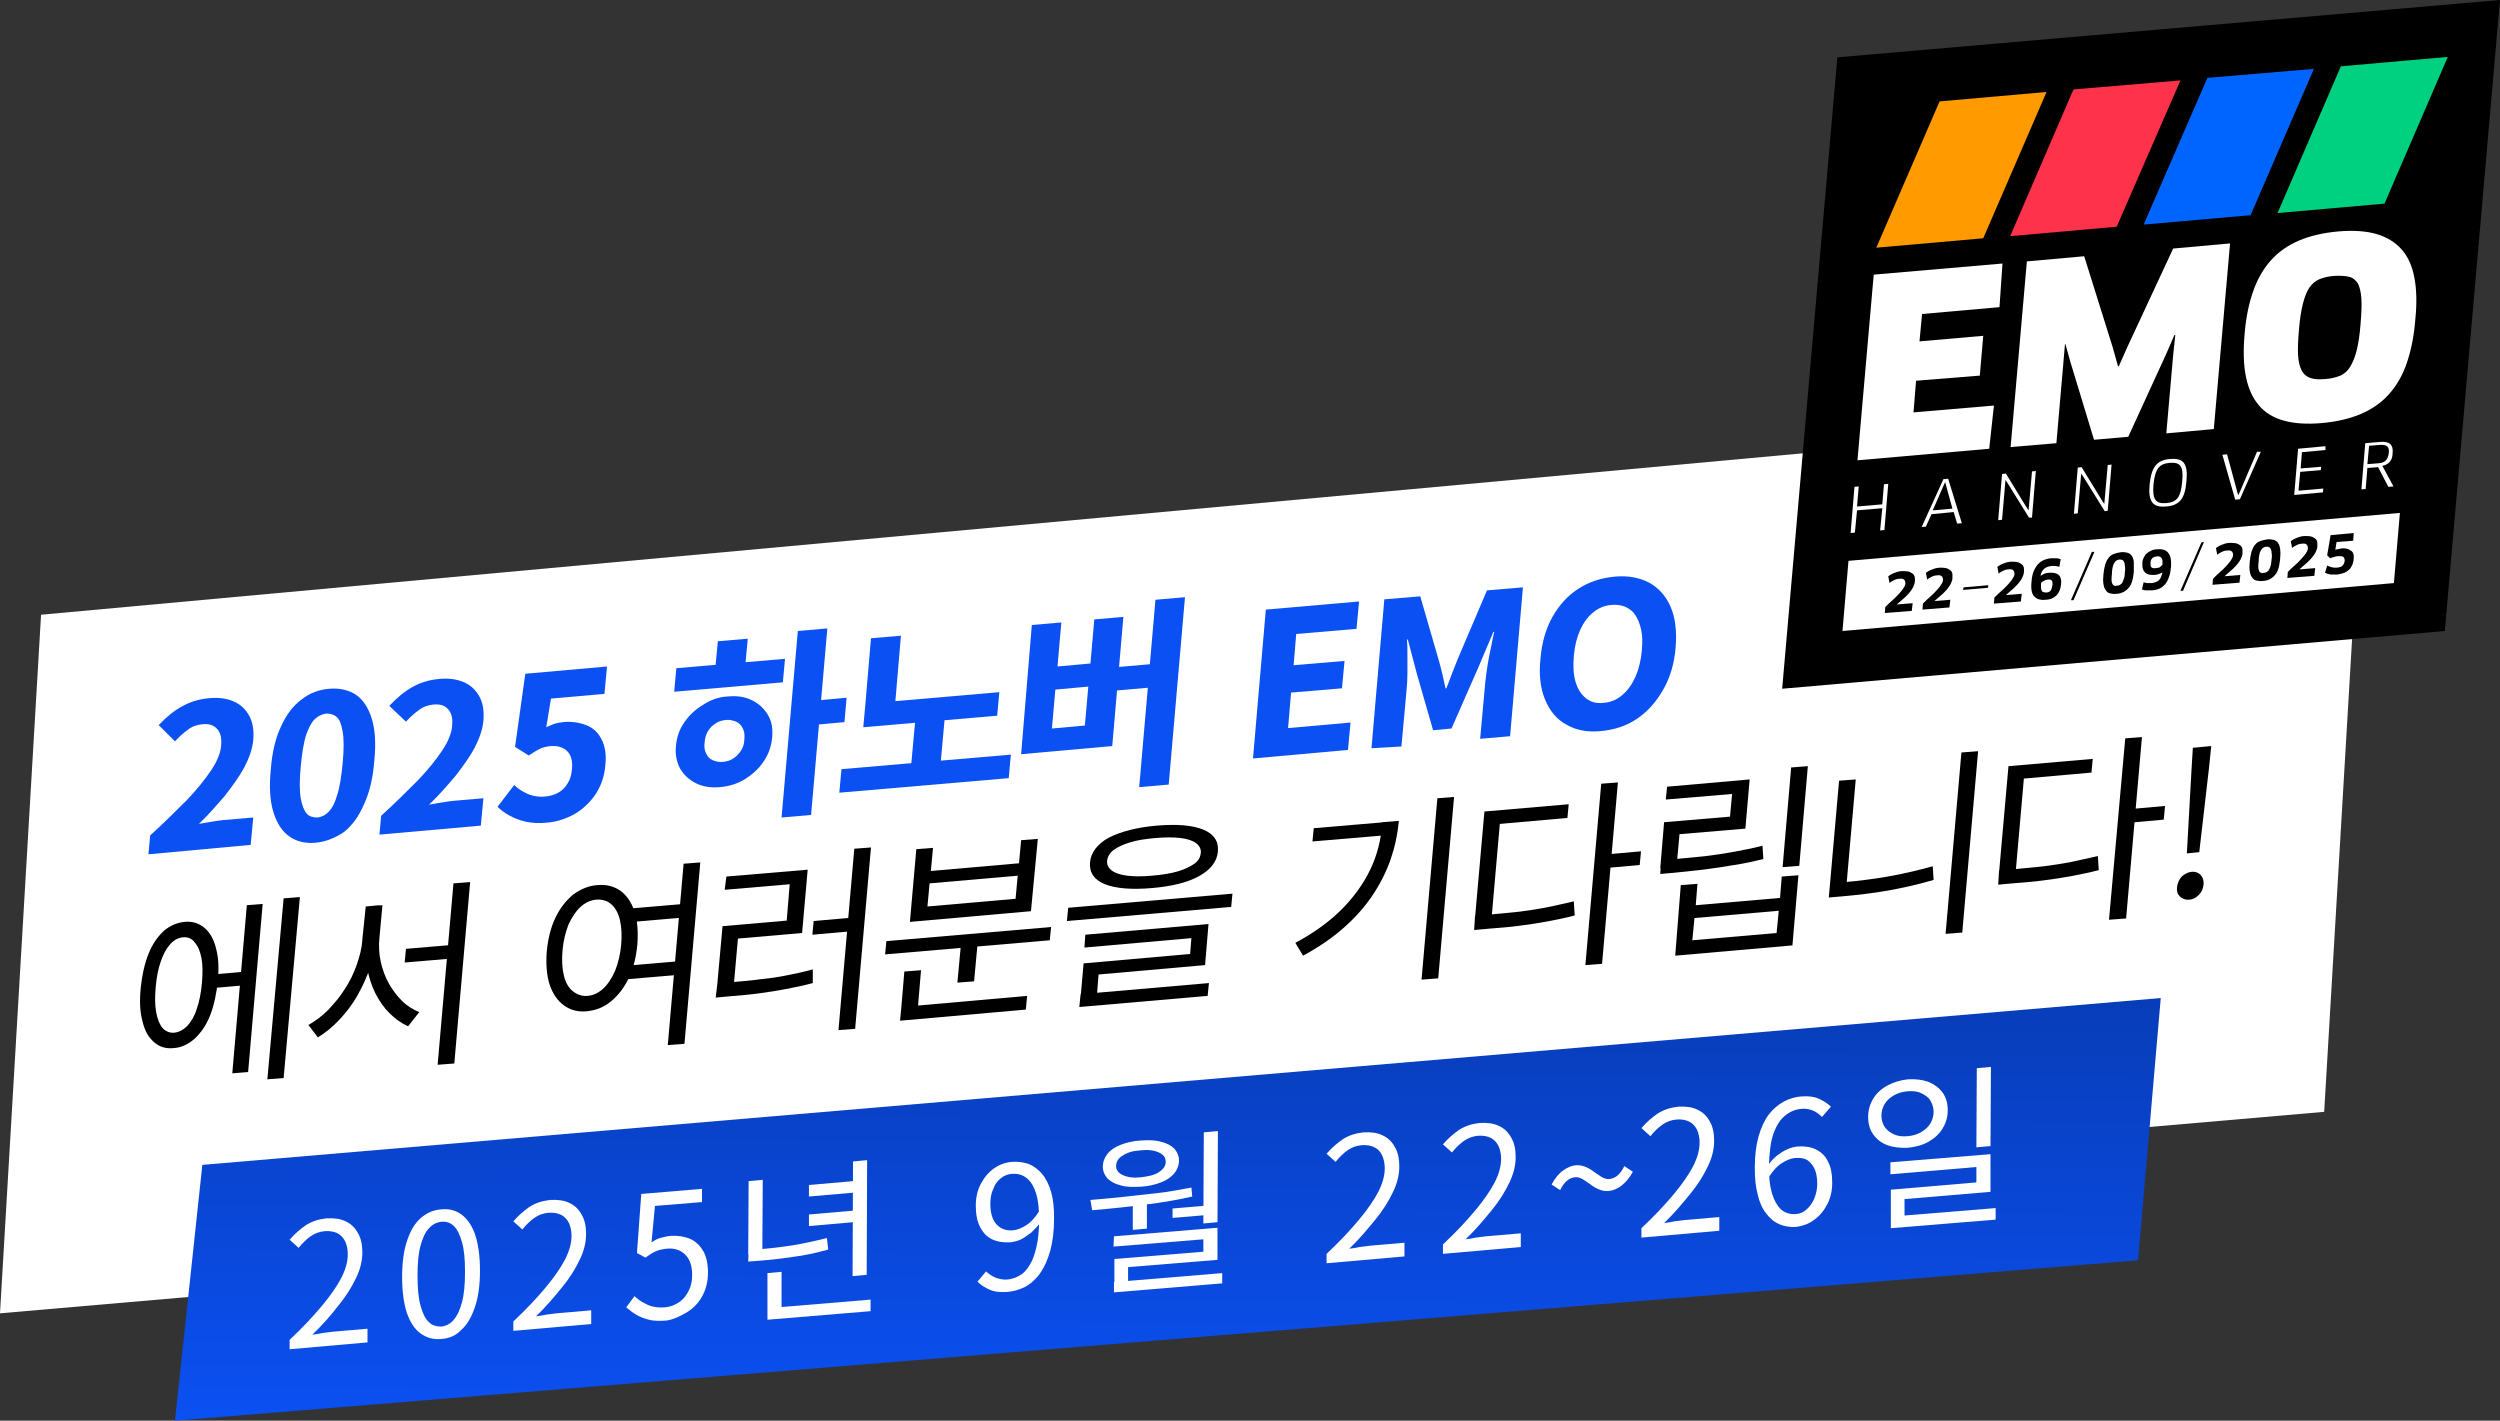 <?xml version="1.0" encoding="utf-8"?>
<!-- Generator: Adobe Illustrator 28.4.1, SVG Export Plug-In . SVG Version: 6.00 Build 0)  -->
<svg version="1.1" id="Layer_1" xmlns="http://www.w3.org/2000/svg" xmlns:xlink="http://www.w3.org/1999/xlink" x="0px" y="0px"
	 viewBox="0 0 584.4 332.1" style="enable-background:new 0 0 584.4 332.1;" xml:space="preserve">
<rect x="0" y="0" width="584.4" height="332.1" fill="#333333" stroke="none"/>
<style type="text/css">
	.st0{fill:#FFFFFF;}
	.st1{fill:#0B50F2;}
	.st2{fill:#FF9A00;}
	.st3{fill:#00D181;}
	.st4{fill:#0064FF;}
	.st5{fill:#FF324B;}
	.st6{fill:url(#SVGID_1_);}
</style>
<g>
	<g>
		<polygon class="st0" points="553.1,93.9 9.6,143.7 0,307 543.3,259.9 		"/>
		<g>
			<path class="st1" d="M34.7,199.7l0.4-4.4c3.3-3,6.1-5.8,8.6-8.3c2.4-2.5,4.3-4.9,5.7-7c1.4-2.1,2.2-4.1,2.3-5.8
				c0.1-1.1,0-2.1-0.3-2.8c-0.3-0.7-0.8-1.3-1.5-1.7s-1.6-0.5-2.6-0.4c-1.2,0.1-2.4,0.5-3.4,1.3c-1.1,0.8-2.1,1.7-3,2.7l-3.8-3.8
				c1.8-1.9,3.6-3.4,5.5-4.4c1.8-1,3.9-1.7,6.4-1.9c2.2-0.2,4.1,0.1,5.7,0.8s2.8,1.9,3.6,3.4c0.8,1.5,1.1,3.4,0.9,5.6
				c-0.2,2-0.9,4.1-2.1,6.4c-1.2,2.2-2.8,4.4-4.6,6.7c-1.9,2.2-3.8,4.4-6,6.5c0.9-0.2,1.9-0.3,2.9-0.5c1.1-0.2,2-0.3,2.8-0.4l7-0.6
				l-0.6,6.4L34.7,199.7z"/>
			<path class="st1" d="M73.7,197c-2.4,0.2-4.4-0.3-6.1-1.5c-1.7-1.2-2.9-3.1-3.7-5.7c-0.8-2.6-1-5.9-0.6-9.9
				c0.3-4,1.1-7.4,2.4-10.1c1.2-2.7,2.8-4.8,4.8-6.3c1.9-1.5,4.1-2.3,6.5-2.5c2.4-0.2,4.5,0.3,6.2,1.4c1.7,1.2,2.9,3,3.7,5.6
				c0.8,2.5,1,5.8,0.6,9.8c-0.3,4-1.1,7.4-2.4,10.2c-1.2,2.8-2.8,5-4.7,6.5C78.3,195.9,76.1,196.8,73.7,197z M74.2,191.1
				c0.9-0.1,1.8-0.5,2.6-1.3c0.8-0.8,1.5-2.1,2-3.9c0.6-1.8,1-4.3,1.3-7.5s0.3-5.7,0-7.4c-0.3-1.7-0.7-2.8-1.4-3.4
				c-0.7-0.6-1.5-0.8-2.4-0.8c-0.9,0.1-1.8,0.5-2.6,1.2c-0.8,0.7-1.5,2-2.1,3.7c-0.6,1.8-1,4.3-1.3,7.5s-0.3,5.7,0,7.4
				c0.3,1.7,0.8,2.9,1.4,3.6S73.3,191.1,74.2,191.1z"/>
			<path class="st1" d="M88.7,195.1l0.4-4.4c3.3-3,6.1-5.8,8.6-8.3c2.4-2.5,4.3-4.9,5.7-7c1.4-2.1,2.2-4.1,2.3-5.8
				c0.1-1.1,0-2.1-0.3-2.8c-0.3-0.7-0.8-1.3-1.5-1.7c-0.7-0.4-1.6-0.5-2.6-0.4c-1.2,0.1-2.4,0.5-3.4,1.3c-1.1,0.8-2.1,1.7-3,2.7
				L91,165c1.8-1.9,3.6-3.4,5.4-4.4c1.8-1,3.9-1.7,6.4-1.9c2.2-0.2,4.1,0.1,5.7,0.8c1.6,0.7,2.8,1.9,3.6,3.4s1.1,3.4,0.9,5.6
				c-0.2,2-0.9,4.1-2.1,6.4c-1.2,2.2-2.8,4.4-4.6,6.7c-1.9,2.2-3.8,4.4-6,6.5c0.9-0.2,1.9-0.3,2.9-0.5c1.1-0.2,2-0.3,2.8-0.4l7-0.6
				l-0.6,6.4L88.7,195.1z"/>
			<path class="st1" d="M127.9,192.3c-1.8,0.2-3.5,0.1-4.9-0.2c-1.4-0.3-2.7-0.8-3.8-1.4c-1.1-0.6-2.1-1.3-2.9-2.1l3.9-5.1
				c0.6,0.6,1.3,1.1,2,1.5c0.7,0.4,1.5,0.8,2.4,1c0.9,0.2,1.8,0.3,2.8,0.2c1.2-0.1,2.2-0.4,3.1-0.9c0.9-0.5,1.7-1.3,2.2-2.2
				c0.6-0.9,0.9-2,1-3.3c0.2-1.9-0.2-3.3-1.1-4.2c-0.9-0.9-2.2-1.3-3.8-1.2c-1,0.1-1.9,0.3-2.5,0.6c-0.7,0.3-1.6,0.9-2.7,1.6l-3.2-2
				l2.4-17.1l19.1-1.7l-0.6,6.4l-12.5,1.1l-1.1,6.7c0.7-0.3,1.3-0.6,1.9-0.8c0.6-0.2,1.3-0.3,2.1-0.4c1.9-0.2,3.7,0.1,5.3,0.7
				c1.6,0.6,2.8,1.7,3.6,3.3c0.8,1.5,1.2,3.6,0.9,6.1c-0.2,2.6-1,4.8-2.3,6.8c-1.3,1.9-3,3.5-4.9,4.6
				C132.1,191.5,130.1,192.1,127.9,192.3z"/>
			<path class="st1" d="M158.1,156.2l25.4-2.2l-0.5,5.5l-25.4,2.2L158.1,156.2z M170.2,162.8c2.2-0.2,4,0.1,5.6,0.9
				c1.6,0.8,2.8,1.9,3.7,3.4c0.9,1.5,1.2,3.2,1,5.3c-0.2,2-0.8,3.9-2,5.6c-1.1,1.7-2.6,3-4.3,4.1c-1.8,1.1-3.7,1.7-5.9,1.9
				c-2.1,0.2-4-0.1-5.6-0.9s-2.8-1.9-3.7-3.4c-0.8-1.5-1.2-3.3-1-5.3c0.2-2.1,0.8-3.9,2-5.6c1.1-1.6,2.6-3,4.3-4
				C166.1,163.6,168,162.9,170.2,162.8z M169.7,168.3c-0.9,0.1-1.7,0.3-2.4,0.8c-0.7,0.4-1.3,1-1.8,1.8c-0.5,0.8-0.7,1.7-0.8,2.7
				c-0.1,1.1,0,1.9,0.4,2.6c0.3,0.7,0.8,1.2,1.5,1.5c0.7,0.3,1.5,0.5,2.4,0.4c0.9-0.1,1.7-0.3,2.4-0.8c0.7-0.4,1.3-1.1,1.8-1.8
				c0.5-0.8,0.8-1.7,0.8-2.7c0.1-1.1,0-1.9-0.4-2.6c-0.3-0.7-0.9-1.2-1.5-1.5C171.3,168.4,170.5,168.2,169.7,168.3z M167.8,149.9
				l7-0.6l-0.7,7.5l-7,0.6L167.8,149.9z M186.5,147.5l6.9-0.6l-3.8,43.6l-6.9,0.6L186.5,147.5z M190.3,163.8l7.6-0.7l-0.5,5.7
				l-7.6,0.7L190.3,163.8z"/>
			<path class="st1" d="M196.7,179.8l39.6-3.4l-0.5,5.5l-39.6,3.4L196.7,179.8z M202.3,164.5l31.3-2.7l-0.5,5.5l-31.3,2.7
				L202.3,164.5z M203.6,149.2l7-0.6l-1.5,17.7l-7,0.6L203.6,149.2z M214.1,166.7l6.9-0.6l-1.2,13.2l-6.9,0.6L214.1,166.7z"/>
			<path class="st1" d="M241.2,146.1l6.9-0.6l-0.9,10.3l7.7-0.7l0.9-10.3l6.8-0.6l-2.6,30.2l-21.3,1.9L241.2,146.1z M246.7,161.2
				l-0.8,9.1l7.7-0.7l0.8-9.1L246.7,161.2z M259.3,156.1l11.5-1l-0.5,5.5l-11.5,1L259.3,156.1z M270.1,140.2l6.9-0.6l-3.8,43.8
				l-6.9,0.6L270.1,140.2z"/>
			<path class="st1" d="M292.9,177.3l3-34.8l21.8-1.9l-0.6,6.4l-14.1,1.2l-0.6,7.3l11.9-1l-0.6,6.4l-11.9,1l-0.7,8.3l14.6-1.3
				l-0.6,6.4L292.9,177.3z"/>
			<path class="st1" d="M320.6,174.9l3-34.8l8.4-0.7l4.4,15.2c0.3,1,0.5,2,0.8,3.1c0.2,1.1,0.5,2.1,0.7,3.2l0.2,0
				c0.4-1.1,0.9-2.2,1.3-3.4c0.4-1.1,0.9-2.2,1.3-3.3l6.9-16.2l8.4-0.7l-3,34.8l-7,0.6l1.2-13.2c0.1-1.1,0.3-2.4,0.5-3.8
				c0.2-1.4,0.5-2.8,0.8-4.2c0.3-1.4,0.5-2.7,0.8-3.8l-0.2,0l-3.6,8.5l-6.2,14.1l-4.3,0.4l-3.8-13.2l-2.1-8l-0.2,0
				c0.1,1.1,0.1,2.4,0.1,3.8c0,1.4,0,2.8,0,4.2c0,1.4-0.1,2.6-0.2,3.8l-1.2,13.2L320.6,174.9z"/>
			<path class="st1" d="M374.2,170.9c-3.1,0.3-5.8-0.2-8-1.5c-2.3-1.2-3.9-3.2-5-5.8c-1.1-2.6-1.5-5.8-1.1-9.6
				c0.3-3.8,1.3-7.1,2.8-9.8c1.6-2.8,3.6-5,6.1-6.6c2.5-1.6,5.3-2.5,8.4-2.8c3.1-0.3,5.8,0.2,8.1,1.4c2.2,1.2,3.9,3.1,5,5.6
				c1.1,2.5,1.5,5.7,1.2,9.5c-0.3,3.8-1.3,7.1-2.9,9.9c-1.6,2.8-3.6,5.1-6.1,6.8C380.2,169.7,377.4,170.6,374.2,170.9z M374.8,164.3
				c1.6-0.1,3.1-0.7,4.4-1.8c1.3-1.1,2.3-2.5,3.1-4.3c0.8-1.8,1.3-3.9,1.5-6.2c0.2-2.3,0.1-4.3-0.5-6c-0.5-1.6-1.3-2.9-2.4-3.6
				c-1.1-0.8-2.5-1.1-4.1-1s-3.1,0.7-4.3,1.7c-1.3,1-2.3,2.4-3.1,4.1c-0.8,1.8-1.3,3.8-1.5,6.1c-0.2,2.4-0.1,4.4,0.4,6.1
				c0.5,1.7,1.3,2.9,2.4,3.8C371.8,164.1,373.2,164.5,374.8,164.3z"/>
			<path d="M43.1,215.5c1.8-0.2,3.4,0.3,4.7,1.4c1.3,1.1,2.2,2.7,2.7,4.8c0.6,2.2,0.7,4.7,0.4,7.7c-0.3,3-0.9,5.7-1.8,8
				c-0.9,2.3-2.2,4.1-3.6,5.4c-1.5,1.3-3.1,2.1-4.9,2.2c-1.8,0.2-3.4-0.3-4.6-1.4c-1.3-1.1-2.2-2.7-2.7-4.9
				c-0.6-2.2-0.7-4.7-0.4-7.8c0.3-3,0.9-5.6,1.8-7.9c0.9-2.3,2.2-4.1,3.6-5.4C39.7,216.4,41.3,215.7,43.1,215.5z M42.8,219.1
				c-1.1,0.1-2.1,0.6-3,1.6c-0.9,1-1.6,2.3-2.2,4s-1,3.7-1.2,6c-0.2,2.3-0.2,4.2,0.1,5.9c0.3,1.6,0.8,2.9,1.5,3.7
				c0.7,0.8,1.7,1.2,2.7,1.1c1.1-0.1,2.1-0.6,3.1-1.6c0.9-1,1.7-2.3,2.2-4c0.6-1.7,1-3.7,1.2-6c0.2-2.3,0.2-4.2-0.1-5.8
				c-0.3-1.6-0.8-2.8-1.6-3.7C44.9,219.4,43.9,219,42.8,219.1z M49.7,227.8l8-0.7l-0.3,3.2l-8,0.7L49.7,227.8z M57.7,211.6l3.7-0.3
				L58,250.6l-3.7,0.3L57.7,211.6z M66.3,210l3.8-0.3L66.3,252l-3.8,0.3L66.3,210z"/>
			<path d="M85.5,211.9l3.2-0.3l-0.7,7.6c-0.2,2.3-0.7,4.7-1.5,7c-0.8,2.3-1.8,4.5-3,6.6c-1.2,2.1-2.6,3.9-4.2,5.6
				c-1.6,1.7-3.2,3-5,4.1l-2.2-2.9c1.6-0.9,3.2-2.1,4.6-3.5c1.4-1.5,2.8-3.1,3.9-4.9c1.2-1.8,2.1-3.7,2.8-5.7c0.7-2,1.2-3.9,1.3-5.9
				L85.5,211.9z M86.3,211.9l3.1-0.3l-0.7,7.6c-0.2,1.9-0.1,3.8,0.3,5.6c0.4,1.8,1,3.5,1.9,5.1c0.9,1.6,1.9,2.9,3.1,4.1
				c1.2,1.2,2.6,2,4,2.6l-2.6,3.3c-1.6-0.7-3.1-1.8-4.4-3.1c-1.3-1.3-2.4-2.9-3.3-4.7c-0.9-1.8-1.5-3.8-1.9-5.9
				c-0.4-2.1-0.5-4.4-0.3-6.7L86.3,211.9z M94.9,221.8l11.8-1l-0.3,3.2l-11.8,1L94.9,221.8z M106,206.5l3.9-0.3l-3.7,42.4l-3.9,0.3
				L106,206.5z"/>
			<path d="M139.7,206.9c2.1-0.2,3.8,0.3,5.3,1.3c1.5,1.1,2.6,2.7,3.3,4.8c0.7,2.1,0.9,4.7,0.7,7.7c-0.3,3-0.9,5.6-2,7.9
				c-1.1,2.3-2.5,4.1-4.2,5.5c-1.7,1.4-3.6,2.1-5.7,2.3c-2,0.2-3.8-0.3-5.3-1.4c-1.5-1.1-2.6-2.7-3.3-4.8c-0.7-2.1-0.9-4.7-0.7-7.7
				c0.3-3,0.9-5.6,2-7.9c1.1-2.3,2.5-4.1,4.2-5.5C135.8,207.8,137.7,207,139.7,206.9z M139.4,210.3c-1.3,0.1-2.6,0.7-3.7,1.7
				c-1.1,1-2,2.4-2.8,4.1c-0.7,1.8-1.2,3.8-1.4,6c-0.2,2.3-0.1,4.2,0.3,5.9c0.4,1.7,1.1,2.9,2.1,3.7c1,0.8,2.1,1.2,3.4,1.1
				c1.4-0.1,2.6-0.7,3.7-1.7c1.1-1,2-2.4,2.8-4.2c0.7-1.8,1.2-3.8,1.4-6c0.2-2.3,0.1-4.2-0.3-5.9c-0.4-1.6-1.1-2.9-2.1-3.7
				C142,210.6,140.8,210.2,139.4,210.3z M145.8,225.8l12.9-1.1l-0.3,3.2l-12.9,1.1L145.8,225.8z M147,212.4l12.9-1.1l-0.3,3.2
				l-12.9,1.1L147,212.4z M159.8,201.9l3.9-0.3l-3.7,42.4l-3.9,0.3L159.8,201.9z"/>
			<path d="M167.7,229.9l3.2-0.3c2.5-0.2,4.8-0.4,6.9-0.7c2.1-0.2,4.2-0.5,6.1-0.9c2-0.4,4-0.8,6.1-1.4l0,3.2
				c-2.2,0.6-4.2,1-6.3,1.4c-2,0.4-4.1,0.7-6.2,1c-2.2,0.3-4.5,0.5-7,0.7l-3.2,0.3L167.7,229.9z M169.8,204.9l19-1.6l-1.3,14.8
				l-15,1.3l-1,11.2l-3.9,0.3l1.3-14.4l15-1.3l0.7-8.5l-15.2,1.3L169.8,204.9z M190.2,215.3l9-0.8l-0.3,3.2l-9,0.8L190.2,215.3z
				 M199.7,198.4l3.9-0.3l-3.7,42.4l-3.9,0.3L199.7,198.4z"/>
			<path d="M207.2,220l38.5-3.3l-0.3,3.1l-38.5,3.3L207.2,220z M210.7,235.4l29.4-2.6l-0.3,3.2l-29.4,2.6L210.7,235.4z M211.4,227.1
				l3.9-0.3l-0.8,9.5l-3.9,0.3L211.4,227.1z M214.2,198.5l3.9-0.3l-0.5,5.4l20.6-1.8l0.5-5.4l3.9-0.3L241,213l-28.3,2.5L214.2,198.5
				z M217.3,206.5l-0.5,5.4l20.6-1.8l0.5-5.4L217.3,206.5z M224.7,220l3.9-0.3l-0.9,9.7l-3.9,0.3L224.7,220z"/>
			<path d="M249.7,212.2l38.4-3.3l-0.3,3.1l-38.4,3.3L249.7,212.2z M252.6,232.4l30-2.6l-0.3,3l-30,2.6L252.6,232.4z M253.7,218.5
				l28.8-2.5l-0.8,9.6l-24.9,2.2l-0.4,5.1l-3.8,0.3l0.7-8l24.9-2.2l0.3-3.7l-25,2.2L253.7,218.5z M270.4,193
				c4.7-0.4,8.3-0.1,10.8,0.9c2.5,1,3.7,2.7,3.5,5.1c-0.2,2.4-1.7,4.3-4.4,5.8c-2.7,1.5-6.4,2.4-11.1,2.8c-4.7,0.4-8.3,0.1-10.9-0.9
				c-2.5-1-3.7-2.7-3.5-5.1c0.2-2.3,1.7-4.3,4.4-5.8C262,194.4,265.7,193.4,270.4,193z M270.1,195.9c-2.3,0.2-4.3,0.5-5.9,1
				c-1.7,0.5-2.9,1.1-3.9,1.8c-0.9,0.7-1.4,1.6-1.5,2.5s0.3,1.7,1.1,2.3c0.8,0.6,2,1,3.6,1.2c1.6,0.2,3.5,0.2,5.8,0
				c2.3-0.2,4.3-0.5,6-1c1.7-0.5,2.9-1.1,3.9-1.8s1.4-1.6,1.5-2.5s-0.3-1.7-1.1-2.3c-0.8-0.6-2-1-3.6-1.2
				C274.4,195.7,272.4,195.7,270.1,195.9z"/>
			<path d="M323.1,192.2l3.9-0.3c-0.3,3.1-0.9,6-1.9,8.9c-1,2.9-2.4,5.7-4.2,8.4c-1.8,2.7-4,5.2-6.7,7.6c-2.7,2.4-5.9,4.6-9.6,6.6
				l-1.8-3c4.3-2.3,7.9-4.9,10.8-7.8c2.9-2.9,5.1-6,6.7-9.3c1.6-3.3,2.5-6.9,2.8-10.6L323.1,192.2z M307.1,193.6l17.7-1.5l-0.3,3.1
				l-17.7,1.5L307.1,193.6z M336,186.6l3.9-0.3l-3.7,42.4l-3.9,0.3L336,186.6z"/>
			<path d="M344.8,214.1l3.3-0.3c2.6-0.2,5-0.5,7.2-0.7c2.2-0.3,4.3-0.6,6.3-1c2-0.4,4.1-0.9,6.3-1.4l0.2,3.3
				c-2.2,0.6-4.4,1-6.4,1.4c-2.1,0.4-4.2,0.7-6.5,1c-2.2,0.3-4.7,0.5-7.3,0.7l-3.3,0.3L344.8,214.1z M347,189.7l19.7-1.7l-0.3,3.2
				l-15.8,1.4l-2,22.8l-3.9,0.3L347,189.7z M374.3,183.2l3.9-0.3l-3.7,42.4l-3.9,0.3L374.3,183.2z M375.8,199.7l7.8-0.7l-0.3,3.2
				l-7.8,0.7L375.8,199.7z"/>
			<path d="M388.3,201.1l3.4-0.3c2.6-0.2,5-0.5,7.2-0.7c2.2-0.3,4.4-0.6,6.5-1c2.1-0.4,4.3-0.8,6.6-1.4l0.2,3.1
				c-2.4,0.6-4.7,1.1-6.8,1.4c-2.2,0.4-4.4,0.7-6.6,1c-2.2,0.3-4.7,0.5-7.3,0.8l-3.4,0.3L388.3,201.1z M389.7,183.9l19.3-1.7
				l-1,11.5l-15.4,1.3l-0.7,7.7l-3.8,0.3l0.9-10.8l15.4-1.3l0.5-5.3l-15.5,1.3L389.7,183.9z M392.9,206.9l3.9-0.3l-0.4,5l19.7-1.7
				l0.4-5l3.9-0.3l-1.4,16.4l-27.4,2.4L392.9,206.9z M396.1,214.6l-0.5,5.2l19.7-1.7l0.5-5.2L396.1,214.6z M418.7,179.4l3.9-0.3
				l-2,23.3l-3.9,0.3L418.7,179.4z"/>
			<path d="M427.8,206.5l3.5-0.3c3.3-0.3,6.6-0.7,10-1.3c3.4-0.6,6.9-1.4,10.5-2.4l0.2,3.2c-3.8,1.1-7.4,1.9-10.8,2.5
				c-3.4,0.6-6.9,1-10.2,1.3l-3.5,0.3L427.8,206.5z M429.9,182.5l3.9-0.3l-2.3,26.2l-3.9,0.3L429.9,182.5z M458.5,175.9l3.9-0.3
				l-3.7,42.4l-3.9,0.3L458.5,175.9z"/>
			<path d="M467.3,203.5l3.3-0.3c2.6-0.2,5-0.5,7.2-0.7c2.2-0.3,4.3-0.6,6.3-1c2-0.4,4.1-0.9,6.3-1.4l0.2,3.3
				c-2.2,0.6-4.4,1-6.4,1.4c-2.1,0.4-4.2,0.7-6.5,1c-2.2,0.3-4.7,0.5-7.3,0.7l-3.3,0.3L467.3,203.5z M469.5,179.1l19.7-1.7l-0.3,3.2
				l-15.8,1.4l-2,22.8l-3.9,0.3L469.5,179.1z M496.8,172.6l3.9-0.3l-3.7,42.4L493,215L496.8,172.6z M498.3,189.1l7.8-0.7l-0.3,3.2
				l-7.8,0.7L498.3,189.1z"/>
			<path d="M511.7,210.3c-0.8,0.1-1.5-0.2-2.1-0.7c-0.6-0.6-0.8-1.3-0.7-2.2c0.1-1,0.5-1.8,1.1-2.5c0.7-0.6,1.4-1,2.3-1.1
				c0.9-0.1,1.6,0.2,2.1,0.7c0.5,0.5,0.8,1.3,0.7,2.3c-0.1,0.9-0.4,1.7-1.1,2.4C513.3,209.9,512.5,210.3,511.7,210.3z M511.2,199.5
				l1.1-19.8l0.3-4.9l4.3-0.4l-0.5,4.9l-2.3,19.9L511.2,199.5z"/>
		</g>
	</g>
	<g>
		<polygon points="429.5,13.4 584.4,0 571.5,147.5 416.6,161 		"/>
		<g>
			<g>
				<path class="st0" d="M466.1,94.8l-1.1,10.1l-30.8,2.7l3.8-43.4l30.1-2.6l-0.7,10.2l-18.1,1.6l-0.6,6.4l14.9-1.3l-0.8,9.3
					L447.9,89l-0.6,7.4L466.1,94.8z"/>
				<path class="st0" d="M487.2,59.9l6.7,21.4l1.2,4.3l0.2,0l2-4.5l10.7-23l13.3-1.2l-3.8,43.4l-11.1,1L508,83l0.5-4.7l-0.2,0
					l-2,4.6l-8.8,19.2l-8,0.7l-5.5-18.1l-1.2-4.3l-0.1,0.1l-0.4,4.7l-1.6,18.4l-10.7,0.9l3.8-43.4L487.2,59.9z"/>
				<path class="st0" d="M564.6,74.7c-0.3,3.9-1,7.3-2,10.2c-1,2.9-2.4,5.3-4.2,7.3c-1.8,2-4,3.5-6.6,4.6c-2.6,1.1-5.7,1.8-9.1,2.1
					c-7,0.6-11.9-0.8-14.7-4.2c-2.9-3.4-4-8.9-3.3-16.6c0.3-3.8,1-7.2,2-10c1-2.9,2.4-5.3,4.2-7.3c1.8-2,4-3.5,6.6-4.6
					c2.6-1.1,5.7-1.8,9.1-2.1s6.5-0.1,8.9,0.6c2.4,0.7,4.4,1.9,5.9,3.6c1.5,1.7,2.5,3.9,3,6.7C564.9,67.6,565,70.9,564.6,74.7z
					 M551.8,75.8c0.2-2.5,0.3-4.5,0.2-6c-0.1-1.5-0.4-2.7-0.8-3.5c-0.5-0.8-1.2-1.4-2.1-1.6c-0.9-0.2-2.1-0.3-3.5-0.2
					c-1.4,0.1-2.5,0.4-3.5,0.8c-0.9,0.4-1.7,1.1-2.3,2c-0.6,0.9-1.1,2.2-1.5,3.8c-0.4,1.6-0.7,3.6-0.9,6c-0.2,2.5-0.3,4.5-0.2,6
					c0.1,1.5,0.4,2.7,0.9,3.6c0.5,0.9,1.2,1.4,2.1,1.7c0.9,0.3,2,0.3,3.4,0.2c1.4-0.1,2.5-0.4,3.5-0.8c0.9-0.4,1.7-1.1,2.3-2.1
					c0.6-1,1.1-2.2,1.5-3.8C551.3,80.3,551.6,78.3,551.8,75.8z"/>
			</g>
		</g>
		<g>
			<path class="st0" d="M439.5,124l0.5-5.2l-5.9,0.5l-0.5,5.2l-1,0.1l0.9-10.8l1-0.1l-0.4,4.7l5.9-0.5l0.4-4.7l1-0.1l-0.9,10.8
				L439.5,124z"/>
			<path class="st0" d="M456.7,119.7l-5.2,0.5l-1.3,2.9l-1,0.1l5.1-11.2l1.1-0.1l3.2,10.4l-1.1,0.1L456.7,119.7z M454.2,113.8
				l-2.4,5.5l4.6-0.4l-1.4-5.1l-0.3-1.1l0,0L454.2,113.8z"/>
			<path class="st0" d="M474.3,121l-4.9-7.9l-0.6-0.9l0,0l-0.1,1.2l-0.7,8.1l-0.9,0.1l0.9-10.8l0.9-0.1l4.7,7.7l0.6,0.9l0,0l0.1-1.1
				l0.7-8l0.9-0.1L475,121L474.3,121z"/>
			<path class="st0" d="M492,119.5l-4.9-7.9l-0.6-0.9l0,0l-0.1,1.2l-0.7,8.1l-0.9,0.1l0.9-10.8l0.9-0.1l4.7,7.7l0.6,0.9l0,0l0.1-1.1
				l0.7-8l0.9-0.1l-0.9,10.8L492,119.5z"/>
			<path class="st0" d="M506.3,118.4c-3.1,0.3-4.2-1.2-3.8-5.2c0.4-4,1.7-5.7,4.8-5.9c3.2-0.3,4.2,1.2,3.8,5.2
				C510.8,116.5,509.5,118.2,506.3,118.4z M507.2,108.2c-2.4,0.2-3.4,1.3-3.8,5c-0.3,3.6,0.5,4.6,3,4.4c2.4-0.2,3.4-1.3,3.7-5
				C510.5,108.9,509.6,108,507.2,108.2z"/>
			<path class="st0" d="M528.5,105.6l-4.9,11.1l-1.1,0.1l-3-10.5l1.1-0.1l2.3,8.5l0.3,1.1l0,0l0.5-1.1l3.9-9.1L528.5,105.6z"/>
			<path class="st0" d="M543.1,114.2l-0.1,0.9l-6.7,0.6l0.9-10.8l6.4-0.6l0,0.9l-5.5,0.5l-0.3,3.8l4.8-0.4l-0.1,0.8l-4.8,0.4
				l-0.4,4.4L543.1,114.2z"/>
			<path class="st0" d="M556.9,108.9l2.6,4.8l-1.2,0.1l-2.4-4.6l-2.5,0.2l-0.4,4.9l-1,0.1l0.9-10.8l3.5-0.3c2.2-0.2,3.1,0.7,2.9,2.6
				C559.3,107.6,558.4,108.6,556.9,108.9z M556.4,104l-2.6,0.2l-0.4,4.3l2.5-0.2c1.6-0.1,2.3-0.8,2.5-2.4
				C558.6,104.4,557.9,103.9,556.4,104z"/>
		</g>
		<g>
			<polygon class="st2" points="478.4,21.5 463.6,55.7 438.6,57.9 453.4,23.7 			"/>
			<polygon class="st3" points="572.2,13.3 557.4,47.6 532.4,49.8 547.2,15.5 			"/>
			<polygon class="st4" points="540.9,16.1 526.1,50.3 501.1,52.5 516,18.2 			"/>
			<polygon class="st5" points="509.7,18.8 494.8,53 469.9,55.2 484.7,20.9 			"/>
		</g>
		<g>
			<polygon class="st0" points="559.6,136.3 430.7,147.5 432.1,131.1 561,119.9 			"/>
			<g>
				<g>
					<path d="M447.6,136c0,0.4-0.2,0.8-0.4,1.3c-0.2,0.4-0.5,0.8-0.9,1.3c-0.4,0.4-0.8,0.9-1.3,1.3c-0.5,0.4-1,0.9-1.6,1.4l0,0
						l3.7-0.3l-0.2,1.8l-6.3,0.5l0.1-1.4c0.6-0.6,1.2-1.2,1.8-1.7c0.6-0.5,1-1,1.5-1.5c0.4-0.5,0.8-0.9,1-1.3
						c0.3-0.4,0.4-0.8,0.4-1.1c0-0.3-0.1-0.6-0.3-0.8c-0.2-0.2-0.6-0.3-1.1-0.2c-0.4,0-0.8,0.1-1.2,0.3c-0.4,0.2-0.8,0.4-1.1,0.7
						l-0.3-1.6c0.4-0.3,0.9-0.6,1.5-0.8c0.5-0.2,1.1-0.4,1.8-0.4c0.5,0,1,0,1.4,0.1c0.4,0.1,0.7,0.3,1,0.5c0.3,0.2,0.4,0.5,0.5,0.8
						C447.6,135.2,447.7,135.6,447.6,136z"/>
					<path d="M456.4,135.2c0,0.4-0.2,0.8-0.4,1.3c-0.2,0.4-0.5,0.8-0.9,1.3c-0.4,0.4-0.8,0.9-1.3,1.3c-0.5,0.4-1,0.9-1.6,1.4l0,0
						l3.7-0.3l-0.2,1.8l-6.3,0.5l0.1-1.4c0.6-0.6,1.2-1.2,1.8-1.7c0.6-0.5,1-1,1.5-1.5c0.4-0.5,0.8-0.9,1-1.3
						c0.3-0.4,0.4-0.8,0.4-1.1c0-0.3-0.1-0.6-0.3-0.8c-0.2-0.2-0.6-0.3-1.1-0.2c-0.4,0-0.8,0.1-1.2,0.3c-0.4,0.2-0.8,0.4-1.1,0.7
						l-0.3-1.6c0.4-0.3,0.9-0.6,1.5-0.8c0.5-0.2,1.1-0.4,1.8-0.4c0.5,0,1,0,1.4,0.1c0.4,0.1,0.7,0.3,1,0.5c0.3,0.2,0.4,0.5,0.5,0.8
						C456.4,134.5,456.4,134.8,456.4,135.2z"/>
					<path d="M473.1,133.8c0,0.4-0.2,0.8-0.4,1.3c-0.2,0.4-0.5,0.8-0.9,1.3c-0.4,0.4-0.8,0.9-1.3,1.3c-0.5,0.4-1,0.9-1.6,1.4l0,0
						l3.7-0.3l-0.2,1.8l-6.3,0.5l0.1-1.4c0.6-0.6,1.2-1.2,1.8-1.7c0.6-0.5,1-1,1.5-1.5c0.4-0.5,0.8-0.9,1-1.3
						c0.3-0.4,0.4-0.8,0.4-1.1c0-0.3-0.1-0.6-0.3-0.8c-0.2-0.2-0.6-0.3-1.1-0.2c-0.4,0-0.8,0.1-1.2,0.3c-0.4,0.2-0.8,0.4-1.1,0.7
						l-0.3-1.6c0.4-0.3,0.9-0.6,1.5-0.8c0.5-0.2,1.1-0.4,1.8-0.4c0.5,0,1,0,1.4,0.1c0.4,0.1,0.7,0.3,1,0.5c0.3,0.2,0.4,0.5,0.5,0.8
						C473.1,133,473.2,133.4,473.1,133.8z"/>
					<path d="M481.8,136.5c-0.1,1.2-0.5,2.1-1.1,2.7c-0.6,0.6-1.5,1-2.6,1c-0.6,0.1-1.1,0-1.5-0.1c-0.4-0.1-0.8-0.4-1.1-0.7
						c-0.3-0.3-0.5-0.8-0.6-1.4c-0.1-0.6-0.1-1.3,0-2.1c0.1-1.7,0.6-2.9,1.4-3.9c0.8-0.9,1.9-1.4,3.2-1.5c0.4,0,0.8,0,1.2,0
						c0.3,0,0.7,0.1,1,0.2l-0.3,1.8c-0.3-0.1-0.6-0.1-0.9-0.2c-0.3,0-0.6,0-0.9,0c-0.8,0.1-1.4,0.3-1.8,0.7
						c-0.4,0.4-0.7,0.9-0.8,1.6l0,0c0.3-0.2,0.6-0.3,0.9-0.5c0.3-0.1,0.7-0.2,1-0.2C481.1,133.7,482,134.6,481.8,136.5z
						 M479.8,136.6c0-0.4,0-0.7-0.2-0.9c-0.2-0.2-0.5-0.3-1-0.2c-0.1,0-0.2,0-0.4,0.1c-0.1,0-0.3,0.1-0.4,0.2
						c-0.1,0.1-0.3,0.1-0.4,0.2c-0.1,0.1-0.2,0.2-0.3,0.3c0,0.5,0,0.8,0,1.1c0,0.3,0.1,0.5,0.2,0.7c0.1,0.2,0.2,0.3,0.4,0.3
						c0.2,0.1,0.4,0.1,0.7,0.1c0.4,0,0.8-0.2,1-0.5C479.6,137.7,479.7,137.2,479.8,136.6z"/>
					<path d="M498.8,133.7c-0.1,0.8-0.2,1.6-0.4,2.2c-0.2,0.6-0.4,1.1-0.8,1.5c-0.3,0.4-0.7,0.7-1.2,1c-0.5,0.2-1,0.4-1.6,0.4
						c-0.6,0.1-1.1,0-1.6-0.1c-0.4-0.1-0.8-0.4-1-0.8c-0.3-0.4-0.4-0.8-0.5-1.4c-0.1-0.6-0.1-1.3,0-2.2c0.1-0.9,0.2-1.6,0.4-2.3
						c0.2-0.6,0.4-1.1,0.8-1.6c0.3-0.4,0.7-0.7,1.2-0.9c0.5-0.2,1-0.3,1.6-0.4c0.6-0.1,1.1,0,1.6,0.1c0.4,0.1,0.8,0.4,1,0.7
						c0.3,0.4,0.4,0.8,0.5,1.4C498.8,132,498.8,132.8,498.8,133.7z M496.7,133.8c0.1-0.6,0.1-1.2,0-1.6c0-0.4-0.1-0.7-0.2-0.9
						c-0.1-0.2-0.2-0.3-0.4-0.4c-0.2-0.1-0.4-0.1-0.6-0.1c-0.3,0-0.5,0.1-0.7,0.2c-0.2,0.1-0.4,0.3-0.5,0.5
						c-0.1,0.2-0.3,0.5-0.4,0.9c-0.1,0.4-0.2,0.9-0.2,1.6c-0.1,0.7-0.1,1.2-0.1,1.6c0,0.4,0.1,0.7,0.2,0.9c0.1,0.2,0.2,0.3,0.4,0.4
						c0.2,0.1,0.4,0.1,0.7,0c0.3,0,0.5-0.1,0.7-0.2c0.2-0.1,0.4-0.3,0.5-0.5c0.1-0.2,0.3-0.6,0.4-1
						C496.6,135,496.7,134.5,496.7,133.8z"/>
					<path d="M507.5,132.5c-0.1,0.9-0.2,1.7-0.5,2.4c-0.2,0.7-0.5,1.2-0.9,1.7c-0.4,0.4-0.8,0.8-1.3,1c-0.5,0.2-1.1,0.4-1.8,0.4
						c-0.5,0-1,0-1.3,0c-0.4,0-0.7-0.1-1-0.2l0.4-1.7c0.3,0.1,0.6,0.2,0.9,0.2c0.3,0,0.6,0,1,0c0.7-0.1,1.3-0.3,1.7-0.7
						c0.4-0.4,0.6-1,0.8-1.8l0,0c-0.3,0.2-0.6,0.3-0.9,0.4c-0.3,0.1-0.7,0.2-1,0.2c-0.5,0-0.9,0-1.3-0.1c-0.4-0.1-0.7-0.3-0.9-0.5
						c-0.2-0.2-0.4-0.5-0.5-0.9c-0.1-0.3-0.1-0.7-0.1-1.2c0-0.5,0.1-0.9,0.3-1.3c0.2-0.4,0.4-0.8,0.7-1c0.3-0.3,0.7-0.5,1.1-0.7
						c0.4-0.2,0.9-0.3,1.5-0.3c1.1-0.1,2,0.2,2.5,0.9C507.4,129.9,507.6,131,507.5,132.5z M505.5,132c0-0.4,0-0.7,0-1
						c-0.1-0.3-0.1-0.5-0.3-0.6c-0.1-0.2-0.3-0.3-0.5-0.3c-0.2-0.1-0.4-0.1-0.6,0c-0.4,0-0.8,0.2-1,0.4c-0.2,0.2-0.4,0.6-0.4,1.1
						c0,0.4,0,0.8,0.2,1c0.2,0.2,0.6,0.3,1.1,0.2c0.3,0,0.6-0.1,0.9-0.2C505.1,132.4,505.3,132.2,505.5,132z"/>
					<path d="M524.2,129.4c0,0.4-0.2,0.8-0.4,1.3c-0.2,0.4-0.5,0.8-0.9,1.3c-0.4,0.4-0.8,0.9-1.3,1.3c-0.5,0.4-1,0.9-1.6,1.4l0,0
						l3.7-0.3l-0.2,1.8l-6.3,0.5l0.1-1.4c0.6-0.6,1.2-1.2,1.8-1.7c0.6-0.5,1-1,1.5-1.5c0.4-0.5,0.8-0.9,1-1.3
						c0.3-0.4,0.4-0.8,0.4-1.1c0-0.3-0.1-0.6-0.3-0.8c-0.2-0.2-0.6-0.3-1.1-0.2c-0.4,0-0.8,0.1-1.2,0.3c-0.4,0.2-0.8,0.4-1.1,0.7
						l-0.3-1.6c0.4-0.3,0.9-0.6,1.5-0.8c0.5-0.2,1.1-0.4,1.8-0.4c0.5,0,1,0,1.4,0.1c0.4,0.1,0.7,0.3,1,0.5c0.3,0.2,0.4,0.5,0.5,0.8
						C524.2,128.6,524.2,128.9,524.2,129.4z"/>
					<path d="M533,130.7c-0.1,0.8-0.2,1.6-0.4,2.2c-0.2,0.6-0.4,1.1-0.8,1.5c-0.3,0.4-0.7,0.7-1.2,1c-0.5,0.2-1,0.4-1.6,0.4
						c-0.6,0.1-1.1,0-1.6-0.1c-0.4-0.1-0.8-0.4-1-0.8c-0.3-0.4-0.4-0.8-0.5-1.4c-0.1-0.6-0.1-1.3,0-2.2c0.1-0.9,0.2-1.6,0.4-2.3
						c0.2-0.6,0.4-1.1,0.8-1.6c0.3-0.4,0.7-0.7,1.2-0.9c0.5-0.2,1-0.3,1.6-0.4c0.6-0.1,1.1,0,1.6,0.1c0.4,0.1,0.8,0.4,1,0.7
						c0.3,0.4,0.4,0.8,0.5,1.4C533.1,129,533.1,129.8,533,130.7z M531,130.8c0.1-0.6,0.1-1.2,0-1.6c0-0.4-0.1-0.7-0.2-0.9
						c-0.1-0.2-0.2-0.3-0.4-0.4c-0.2-0.1-0.4-0.1-0.6-0.1c-0.3,0-0.5,0.1-0.7,0.2c-0.2,0.1-0.4,0.3-0.5,0.5
						c-0.1,0.2-0.3,0.5-0.4,0.9c-0.1,0.4-0.2,0.9-0.2,1.6c-0.1,0.7-0.1,1.2-0.1,1.6c0,0.4,0.1,0.7,0.2,0.9c0.1,0.2,0.2,0.3,0.4,0.4
						c0.2,0.1,0.4,0.1,0.7,0c0.3,0,0.5-0.1,0.7-0.2c0.2-0.1,0.4-0.3,0.5-0.5c0.1-0.2,0.3-0.6,0.4-1C530.9,132,530.9,131.5,531,130.8
						z"/>
					<path d="M541.7,127.8c0,0.4-0.2,0.8-0.4,1.3c-0.2,0.4-0.5,0.8-0.9,1.3c-0.4,0.4-0.8,0.9-1.3,1.3c-0.5,0.4-1,0.9-1.6,1.4l0,0
						l3.7-0.3l-0.2,1.8l-6.3,0.5l0.1-1.4c0.6-0.6,1.2-1.2,1.8-1.7c0.6-0.5,1-1,1.5-1.5c0.4-0.5,0.8-0.9,1-1.3
						c0.3-0.4,0.4-0.8,0.4-1.1c0-0.3-0.1-0.6-0.3-0.8c-0.2-0.2-0.6-0.3-1.1-0.2c-0.4,0-0.8,0.1-1.2,0.3c-0.4,0.2-0.8,0.4-1.1,0.7
						l-0.3-1.6c0.4-0.3,0.9-0.6,1.5-0.8c0.5-0.2,1.1-0.4,1.8-0.4c0.5,0,1,0,1.4,0.1c0.4,0.1,0.7,0.3,1,0.5c0.3,0.2,0.4,0.5,0.5,0.8
						C541.7,127.1,541.7,127.4,541.7,127.8z"/>
					<path d="M550.2,130.6c0,0.5-0.2,1-0.3,1.4c-0.2,0.4-0.4,0.8-0.7,1.1c-0.3,0.3-0.7,0.6-1.2,0.8c-0.5,0.2-1,0.3-1.6,0.4
						c-0.6,0-1.1,0-1.6,0c-0.5-0.1-0.9-0.2-1.3-0.4l0.5-1.7c0.4,0.2,0.7,0.3,1.1,0.4c0.3,0.1,0.8,0.1,1.2,0.1
						c0.6-0.1,1.1-0.2,1.3-0.5c0.3-0.3,0.4-0.6,0.5-1.1c0-0.4-0.1-0.7-0.3-0.9c-0.2-0.2-0.7-0.2-1.2-0.2c-0.3,0-0.7,0.1-1,0.2
						c-0.3,0.1-0.7,0.2-0.9,0.3l-0.7-0.7l0.8-4.7l5.4-0.5l-0.1,1.8l-3.9,0.3l-0.3,1.8c0.5-0.1,0.9-0.2,1.4-0.3
						c1-0.1,1.7,0.1,2.2,0.5C550.1,129,550.3,129.7,550.2,130.6z"/>
				</g>
				<polygon points="489.6,129 484.7,140.3 484.1,140.3 489,129 				"/>
				<polygon points="515.2,126.7 510.3,138.1 509.7,138.1 514.6,126.8 				"/>
				<polygon points="464.7,137.4 458.9,137.9 459,137.3 464.8,136.8 				"/>
			</g>
		</g>
	</g>
	<g>
		
			<linearGradient id="SVGID_1_" gradientUnits="userSpaceOnUse" x1="272.452" y1="224.494" x2="272.452" y2="325.364" gradientTransform="matrix(1 4.618936e-03 -4.618936e-03 1 1.85 6.507)">
			<stop  offset="0" style="stop-color:#083DB8"/>
			<stop  offset="1" style="stop-color:#0B50F2"/>
		</linearGradient>
		<polygon class="st6" points="505.1,233.3 47.3,272.3 40.9,332.1 499.8,294.6 		"/>
		<g>
			<path class="st0" d="M67.7,315.4l0-2.2c3.1-2.9,5.6-5.6,7.6-8c2-2.4,3.5-4.6,4.5-6.5c1-2,1.5-3.8,1.5-5.5c0-1.1-0.2-2.1-0.6-3
				c-0.4-0.8-1-1.5-1.8-1.9c-0.8-0.4-1.8-0.6-3-0.5c-1.2,0.1-2.3,0.5-3.3,1.2c-1,0.7-1.9,1.6-2.8,2.7l-2.1-1.9
				c1.2-1.4,2.5-2.5,3.8-3.4c1.4-0.9,3-1.4,4.8-1.6c1.8-0.1,3.3,0.1,4.5,0.7c1.3,0.6,2.2,1.5,2.9,2.8c0.7,1.2,1,2.7,1,4.5
				c0,1.9-0.5,4-1.5,6c-1,2.1-2.3,4.2-4.1,6.4c-1.7,2.2-3.7,4.5-6.1,6.8c0.8-0.1,1.6-0.2,2.4-0.4c0.8-0.1,1.6-0.2,2.4-0.3l8.1-0.7
				l0,3.2L67.7,315.4z"/>
			<path class="st0" d="M103.1,313c-1.8,0.2-3.4-0.3-4.8-1.3c-1.4-1-2.4-2.6-3.2-4.8c-0.7-2.2-1.1-5-1.1-8.4c0-3.4,0.4-6.3,1.2-8.6
				s1.8-4,3.2-5.2c1.4-1.2,3-1.9,4.8-2c1.9-0.2,3.5,0.3,4.8,1.3s2.4,2.6,3.1,4.7c0.7,2.2,1.1,4.9,1.1,8.3c0,3.4-0.4,6.3-1.2,8.6
				c-0.8,2.3-1.8,4.1-3.2,5.3C106.6,312.2,105,312.9,103.1,313z M103.1,310.1c1.1-0.1,2.1-0.6,2.9-1.5c0.8-0.9,1.5-2.3,2-4.2
				c0.5-1.9,0.7-4.2,0.7-7.1c0-2.9-0.2-5.2-0.7-6.9c-0.5-1.8-1.1-3-1.9-3.8c-0.8-0.8-1.8-1.1-2.9-1c-1.1,0.1-2.1,0.6-2.9,1.5
				c-0.9,0.9-1.5,2.3-2,4.1c-0.5,1.8-0.7,4.2-0.7,7c0,2.9,0.2,5.2,0.7,7c0.5,1.8,1.1,3.1,2,3.9C101,309.8,102,310.1,103.1,310.1z"/>
			<path class="st0" d="M120,311.1l0-2.2c3.1-2.9,5.6-5.6,7.6-8c2-2.4,3.5-4.6,4.5-6.5c1-2,1.5-3.8,1.5-5.5c0-1.1-0.2-2.1-0.6-3
				c-0.4-0.8-1-1.5-1.8-1.9c-0.8-0.4-1.8-0.6-3-0.5c-1.2,0.1-2.3,0.5-3.3,1.2c-1,0.7-1.9,1.6-2.8,2.7l-2.1-1.9
				c1.2-1.4,2.5-2.5,3.8-3.4c1.4-0.9,3-1.4,4.8-1.6c1.8-0.1,3.3,0.1,4.5,0.7c1.3,0.6,2.2,1.5,2.9,2.8c0.7,1.2,1,2.7,1,4.5
				c0,1.9-0.5,4-1.5,6c-1,2.1-2.3,4.2-4.1,6.4s-3.7,4.5-6.1,6.8c0.8-0.1,1.6-0.2,2.4-0.4c0.8-0.1,1.6-0.2,2.4-0.3l8.1-0.7l0,3.2
				L120,311.1z"/>
			<path class="st0" d="M155.7,308.7c-1.5,0.1-2.9,0.1-4-0.2c-1.2-0.3-2.2-0.7-3-1.2c-0.9-0.5-1.6-1.1-2.3-1.7l1.9-2.6
				c0.6,0.5,1.2,1,1.9,1.4c0.7,0.4,1.5,0.8,2.3,1c0.9,0.2,1.9,0.3,3,0.2c1.1-0.1,2.2-0.5,3.1-1.1c1-0.6,1.7-1.5,2.3-2.6
				s0.9-2.3,0.9-3.8c0-2.1-0.5-3.7-1.6-4.8c-1.1-1.1-2.6-1.6-4.4-1.4c-1,0.1-1.8,0.3-2.5,0.6s-1.5,0.8-2.4,1.5l-2-1.1l1-13.8
				l14.2-1.2l0,3.1l-11,0.9l-0.8,8.5c0.6-0.4,1.3-0.8,2-1s1.5-0.4,2.4-0.5c1.6-0.1,3.1,0.1,4.4,0.6c1.3,0.5,2.4,1.5,3.2,2.8
				c0.8,1.3,1.2,3.1,1.2,5.2c0,2.1-0.5,4-1.4,5.6c-0.9,1.6-2.1,2.8-3.6,3.7S157.3,308.5,155.7,308.7z"/>
			<path class="st0" d="M175,292.2l2.7-0.2c2.6-0.2,5.1-0.5,7.6-0.9c2.5-0.4,5.2-1,8-1.7l0.3,2.7c-2.9,0.8-5.6,1.4-8.2,1.7
				c-2.6,0.4-5.2,0.7-7.8,0.9l-2.7,0.2L175,292.2z M175,276.1l3.3-0.3l-0.1,17.1l-3.3,0.3L175,276.1z M179.4,305.8l24.1-2l0,2.7
				l-24.1,2L179.4,305.8z M179.4,297.6l3.3-0.3l0,9.4l-3.3,0.3L179.4,297.6z M189.1,283.9l11.5-1l0,2.7l-11.5,1L189.1,283.9z
				 M189.1,277l11.5-1l0,2.7l-11.5,1L189.1,277z M199.4,271.5l3.3-0.3l-0.1,26.8l-3.3,0.3L199.4,271.5z"/>
			<path class="st0" d="M235.5,302c-1.6,0.1-3,0-4.1-0.5c-1.2-0.5-2.1-1.1-2.9-1.9l2-2.4c0.6,0.6,1.4,1.1,2.3,1.5
				c0.9,0.3,1.8,0.5,2.7,0.4c1-0.1,1.9-0.4,2.8-0.9c0.9-0.5,1.7-1.3,2.4-2.5c0.7-1.1,1.2-2.5,1.6-4.3c0.4-1.7,0.6-3.9,0.6-6.4
				c0-2.4-0.2-4.4-0.7-6c-0.5-1.6-1.2-2.8-2.2-3.6c-1-0.8-2.1-1.1-3.5-1c-0.9,0.1-1.8,0.4-2.5,1c-0.8,0.6-1.4,1.4-1.8,2.5
				c-0.5,1-0.7,2.2-0.7,3.6c0,1.3,0.2,2.4,0.6,3.4c0.4,0.9,1,1.6,1.8,2.1c0.8,0.5,1.8,0.7,2.9,0.6c1-0.1,2-0.5,3.1-1.2
				c1.1-0.7,2.1-1.8,3.1-3.4l0.1,2.9c-0.6,0.8-1.3,1.5-2,2.2c-0.8,0.6-1.6,1.2-2.4,1.6c-0.8,0.4-1.7,0.6-2.5,0.7
				c-1.6,0.1-3-0.1-4.3-0.7c-1.2-0.6-2.1-1.5-2.8-2.9c-0.7-1.3-1-3-1-5c0-1.9,0.4-3.6,1.2-5.1s1.8-2.7,3.1-3.6
				c1.3-0.9,2.7-1.4,4.2-1.5c1.4-0.1,2.7,0.1,3.9,0.5c1.2,0.5,2.2,1.3,3.1,2.3c0.9,1.1,1.6,2.5,2.1,4.2c0.5,1.7,0.7,3.7,0.7,6.1
				c0,3-0.3,5.5-0.9,7.7c-0.6,2.1-1.4,3.9-2.4,5.3c-1,1.4-2.2,2.4-3.4,3.1C238.2,301.5,236.9,301.9,235.5,302z"/>
			<path class="st0" d="M255.3,282.9l-0.4-2.4c2.3-0.2,4.8-0.4,7.5-0.7c2.7-0.3,5.4-0.6,8.1-0.9c2.7-0.3,5.4-0.8,8-1.3l0.2,2.1
				c-2.6,0.6-5.3,1.1-8.1,1.5c-2.7,0.4-5.4,0.7-8,1C260,282.5,257.6,282.7,255.3,282.9z M266.7,266.6c1.8-0.1,3.3-0.1,4.7,0.3
				c1.3,0.3,2.4,0.9,3.1,1.6c0.7,0.8,1.1,1.7,1.1,2.8c0,1.1-0.4,2.1-1.1,3c-0.8,0.9-1.8,1.6-3.1,2.1c-1.3,0.5-2.9,0.9-4.7,1
				c-1.8,0.1-3.4,0.1-4.7-0.3c-1.3-0.3-2.4-0.9-3.1-1.6c-0.7-0.8-1.1-1.7-1.1-2.8c0-1.1,0.4-2.1,1.1-3c0.7-0.9,1.8-1.6,3.1-2.1
				C263.3,267.1,264.9,266.7,266.7,266.6z M260.4,289l24.2-2l0,7.5l-20.9,1.7l0,4.1l-3.2,0.3l0-6.3l20.8-1.7l0-2.9l-21,1.7
				L260.4,289z M260.4,299.7l25.3-2.1l0,2.4l-25.3,2.1L260.4,299.7z M266.7,268.9c-1.8,0.1-3.2,0.5-4.2,1.2
				c-1.1,0.6-1.6,1.5-1.6,2.5c0,0.9,0.5,1.6,1.6,2.1c1.1,0.5,2.5,0.7,4.2,0.5s3.2-0.5,4.2-1.2c1.1-0.7,1.6-1.5,1.6-2.4
				c0-1-0.5-1.7-1.6-2.2C269.8,268.9,268.4,268.7,266.7,268.9z M264.8,281l3.3-0.3l0,6.5l-3.3,0.3L264.8,281z M274.1,282.5l8.3-0.7
				l0,2.2l-8.3,0.7L274.1,282.5z M281.4,264.7l3.3-0.3l-0.1,21.3l-3.3,0.3L281.4,264.7z"/>
			<path class="st0" d="M310.1,295.3l0-2.2c3.1-2.9,5.6-5.6,7.6-8c2-2.4,3.5-4.6,4.5-6.5c1-2,1.5-3.8,1.5-5.5c0-1.1-0.2-2.1-0.6-3
				s-1-1.5-1.8-1.9c-0.8-0.4-1.8-0.6-3-0.5c-1.2,0.1-2.3,0.5-3.3,1.2c-1,0.7-1.9,1.6-2.8,2.7l-2.1-1.9c1.2-1.4,2.5-2.5,3.8-3.4
				c1.4-0.9,3-1.4,4.8-1.6c1.8-0.1,3.3,0.1,4.5,0.7c1.3,0.6,2.2,1.5,2.9,2.8c0.7,1.2,1,2.7,1,4.5c0,1.9-0.5,4-1.5,6
				c-1,2.1-2.3,4.2-4.1,6.4s-3.7,4.5-6.1,6.8c0.8-0.1,1.6-0.2,2.4-0.4c0.8-0.1,1.6-0.2,2.4-0.3l8.1-0.7l0,3.2L310.1,295.3z"/>
			<path class="st0" d="M337.3,293.1l0-2.2c3.1-2.9,5.6-5.6,7.6-8c2-2.4,3.5-4.6,4.5-6.5c1-2,1.5-3.8,1.5-5.5c0-1.1-0.2-2.1-0.6-3
				c-0.4-0.8-1-1.5-1.8-1.9s-1.8-0.6-3-0.5c-1.2,0.1-2.3,0.5-3.3,1.2c-1,0.7-1.9,1.6-2.8,2.7l-2.1-1.9c1.2-1.4,2.5-2.5,3.8-3.4
				c1.4-0.9,3-1.4,4.8-1.6c1.8-0.1,3.3,0.1,4.5,0.7c1.3,0.6,2.2,1.5,2.9,2.8c0.7,1.2,1,2.7,1,4.5c0,1.9-0.5,4-1.5,6
				c-1,2.1-2.3,4.2-4.1,6.4s-3.7,4.5-6.1,6.8c0.8-0.1,1.6-0.2,2.4-0.4c0.8-0.1,1.6-0.2,2.4-0.3l8.1-0.7l0,3.2L337.3,293.1z"/>
			<path class="st0" d="M376.1,278.4c-0.9,0.1-1.7-0.1-2.4-0.4s-1.4-0.7-2-1.2c-0.6-0.4-1.2-0.8-1.8-1.2c-0.6-0.3-1.2-0.5-1.8-0.4
				c-0.6,0.1-1.2,0.3-1.8,0.8s-1.1,1.2-1.6,2.2l-2-1.3c0.8-1.5,1.7-2.6,2.7-3.3c1-0.7,1.9-1.1,2.9-1.2c0.9-0.1,1.7,0.1,2.4,0.4
				c0.7,0.3,1.4,0.7,2,1.2c0.6,0.4,1.2,0.8,1.8,1.2c0.6,0.3,1.2,0.5,1.8,0.4c0.6-0.1,1.2-0.3,1.8-0.8c0.6-0.5,1.1-1.2,1.6-2.2l2,1.3
				c-0.8,1.5-1.7,2.5-2.7,3.3C378,277.9,377.1,278.3,376.1,278.4z"/>
			<path class="st0" d="M383.7,289.3l0-2.2c3.1-2.9,5.6-5.6,7.6-8c2-2.4,3.5-4.6,4.5-6.5c1-2,1.5-3.8,1.5-5.5c0-1.1-0.2-2.1-0.6-3
				c-0.4-0.8-1-1.5-1.8-1.9s-1.8-0.6-3-0.5c-1.2,0.1-2.3,0.5-3.3,1.2c-1,0.7-1.9,1.6-2.8,2.7l-2.1-1.9c1.2-1.4,2.5-2.5,3.8-3.4
				c1.4-0.9,3-1.4,4.8-1.6c1.8-0.1,3.3,0.1,4.5,0.7c1.3,0.6,2.2,1.5,2.9,2.8c0.7,1.2,1,2.7,1,4.5c0,1.9-0.5,4-1.5,6
				c-1,2.1-2.3,4.2-4.1,6.4s-3.7,4.5-6.1,6.8c0.8-0.1,1.6-0.2,2.4-0.4c0.8-0.1,1.6-0.2,2.4-0.3l8.1-0.7l0,3.2L383.7,289.3z"/>
			<path class="st0" d="M419.9,286.8c-1.4,0.1-2.7-0.1-3.9-0.6c-1.2-0.5-2.2-1.3-3.1-2.5c-0.9-1.1-1.6-2.6-2-4.4
				c-0.5-1.8-0.7-3.9-0.7-6.3c0-2.9,0.3-5.3,0.9-7.4c0.6-2.1,1.4-3.8,2.4-5.1c1-1.3,2.2-2.3,3.5-3c1.3-0.7,2.7-1.1,4.1-1.2
				c1.5-0.1,2.8,0,4,0.5c1.1,0.5,2.1,1.1,2.9,1.9l-2.1,2.4c-0.6-0.6-1.2-1.1-2.1-1.5c-0.8-0.3-1.7-0.5-2.6-0.4
				c-1.4,0.1-2.7,0.6-3.8,1.5c-1.2,0.9-2.1,2.3-2.8,4.2c-0.7,1.9-1,4.5-1.1,7.7c0,2.5,0.2,4.6,0.7,6.3c0.5,1.7,1.2,2.9,2.1,3.8
				c0.9,0.8,2.1,1.2,3.5,1.1c1-0.1,1.8-0.4,2.5-1.1c0.7-0.6,1.3-1.4,1.8-2.5c0.4-1,0.7-2.2,0.7-3.5c0-1.3-0.2-2.5-0.6-3.4
				c-0.4-0.9-1-1.6-1.7-2.1c-0.8-0.5-1.8-0.6-3-0.5c-0.9,0.1-1.9,0.5-3,1.2c-1.1,0.7-2.1,1.8-3.1,3.4l-0.1-2.9
				c0.6-0.9,1.3-1.6,2-2.2c0.8-0.6,1.5-1.1,2.4-1.5c0.8-0.4,1.7-0.6,2.5-0.7c1.7-0.1,3.1,0.1,4.3,0.7c1.2,0.6,2.2,1.5,2.8,2.8
				c0.7,1.3,1,3,1,5c0,1.9-0.4,3.6-1.2,5.1c-0.8,1.5-1.8,2.7-3.1,3.6C422.8,286.1,421.4,286.6,419.9,286.8z"/>
			<path class="st0" d="M446,252.3c1.8-0.1,3.4,0.1,4.8,0.6c1.4,0.6,2.5,1.4,3.3,2.5c0.8,1.1,1.2,2.5,1.2,4.1c0,1.6-0.4,3-1.2,4.3
				c-0.8,1.3-1.9,2.3-3.3,3.1c-1.4,0.8-3,1.2-4.8,1.4c-1.8,0.1-3.4-0.1-4.8-0.6s-2.5-1.4-3.3-2.5c-0.8-1.1-1.2-2.5-1.2-4.1
				c0-1.6,0.4-3,1.2-4.3c0.8-1.3,1.9-2.3,3.4-3.1C442.6,253,444.2,252.5,446,252.3z M445.9,255.1c-1.2,0.1-2.2,0.4-3.1,0.9
				c-0.9,0.5-1.7,1.2-2.2,2c-0.5,0.8-0.8,1.8-0.8,2.8s0.3,1.9,0.8,2.7c0.5,0.7,1.3,1.3,2.2,1.7c0.9,0.4,2,0.5,3.1,0.4
				c1.2-0.1,2.2-0.4,3.1-0.9c0.9-0.5,1.7-1.2,2.2-2c0.5-0.8,0.8-1.8,0.8-2.8s-0.3-1.9-0.8-2.7c-0.5-0.8-1.3-1.3-2.2-1.7
				C448.2,255.1,447.1,255,445.9,255.1z M441.9,271.7l23.4-1.9l0,8.8l-20.1,1.7l0,5.4l-3.2,0.3l0-7.9l20-1.7l0-3.6l-20.1,1.7
				L441.9,271.7z M442,284.4l24.5-2l0,2.7l-24.5,2L442,284.4z M462.1,249.7l3.3-0.3l-0.1,18.5l-3.3,0.3L462.1,249.7z"/>
		</g>
	</g>
</g>
</svg>

